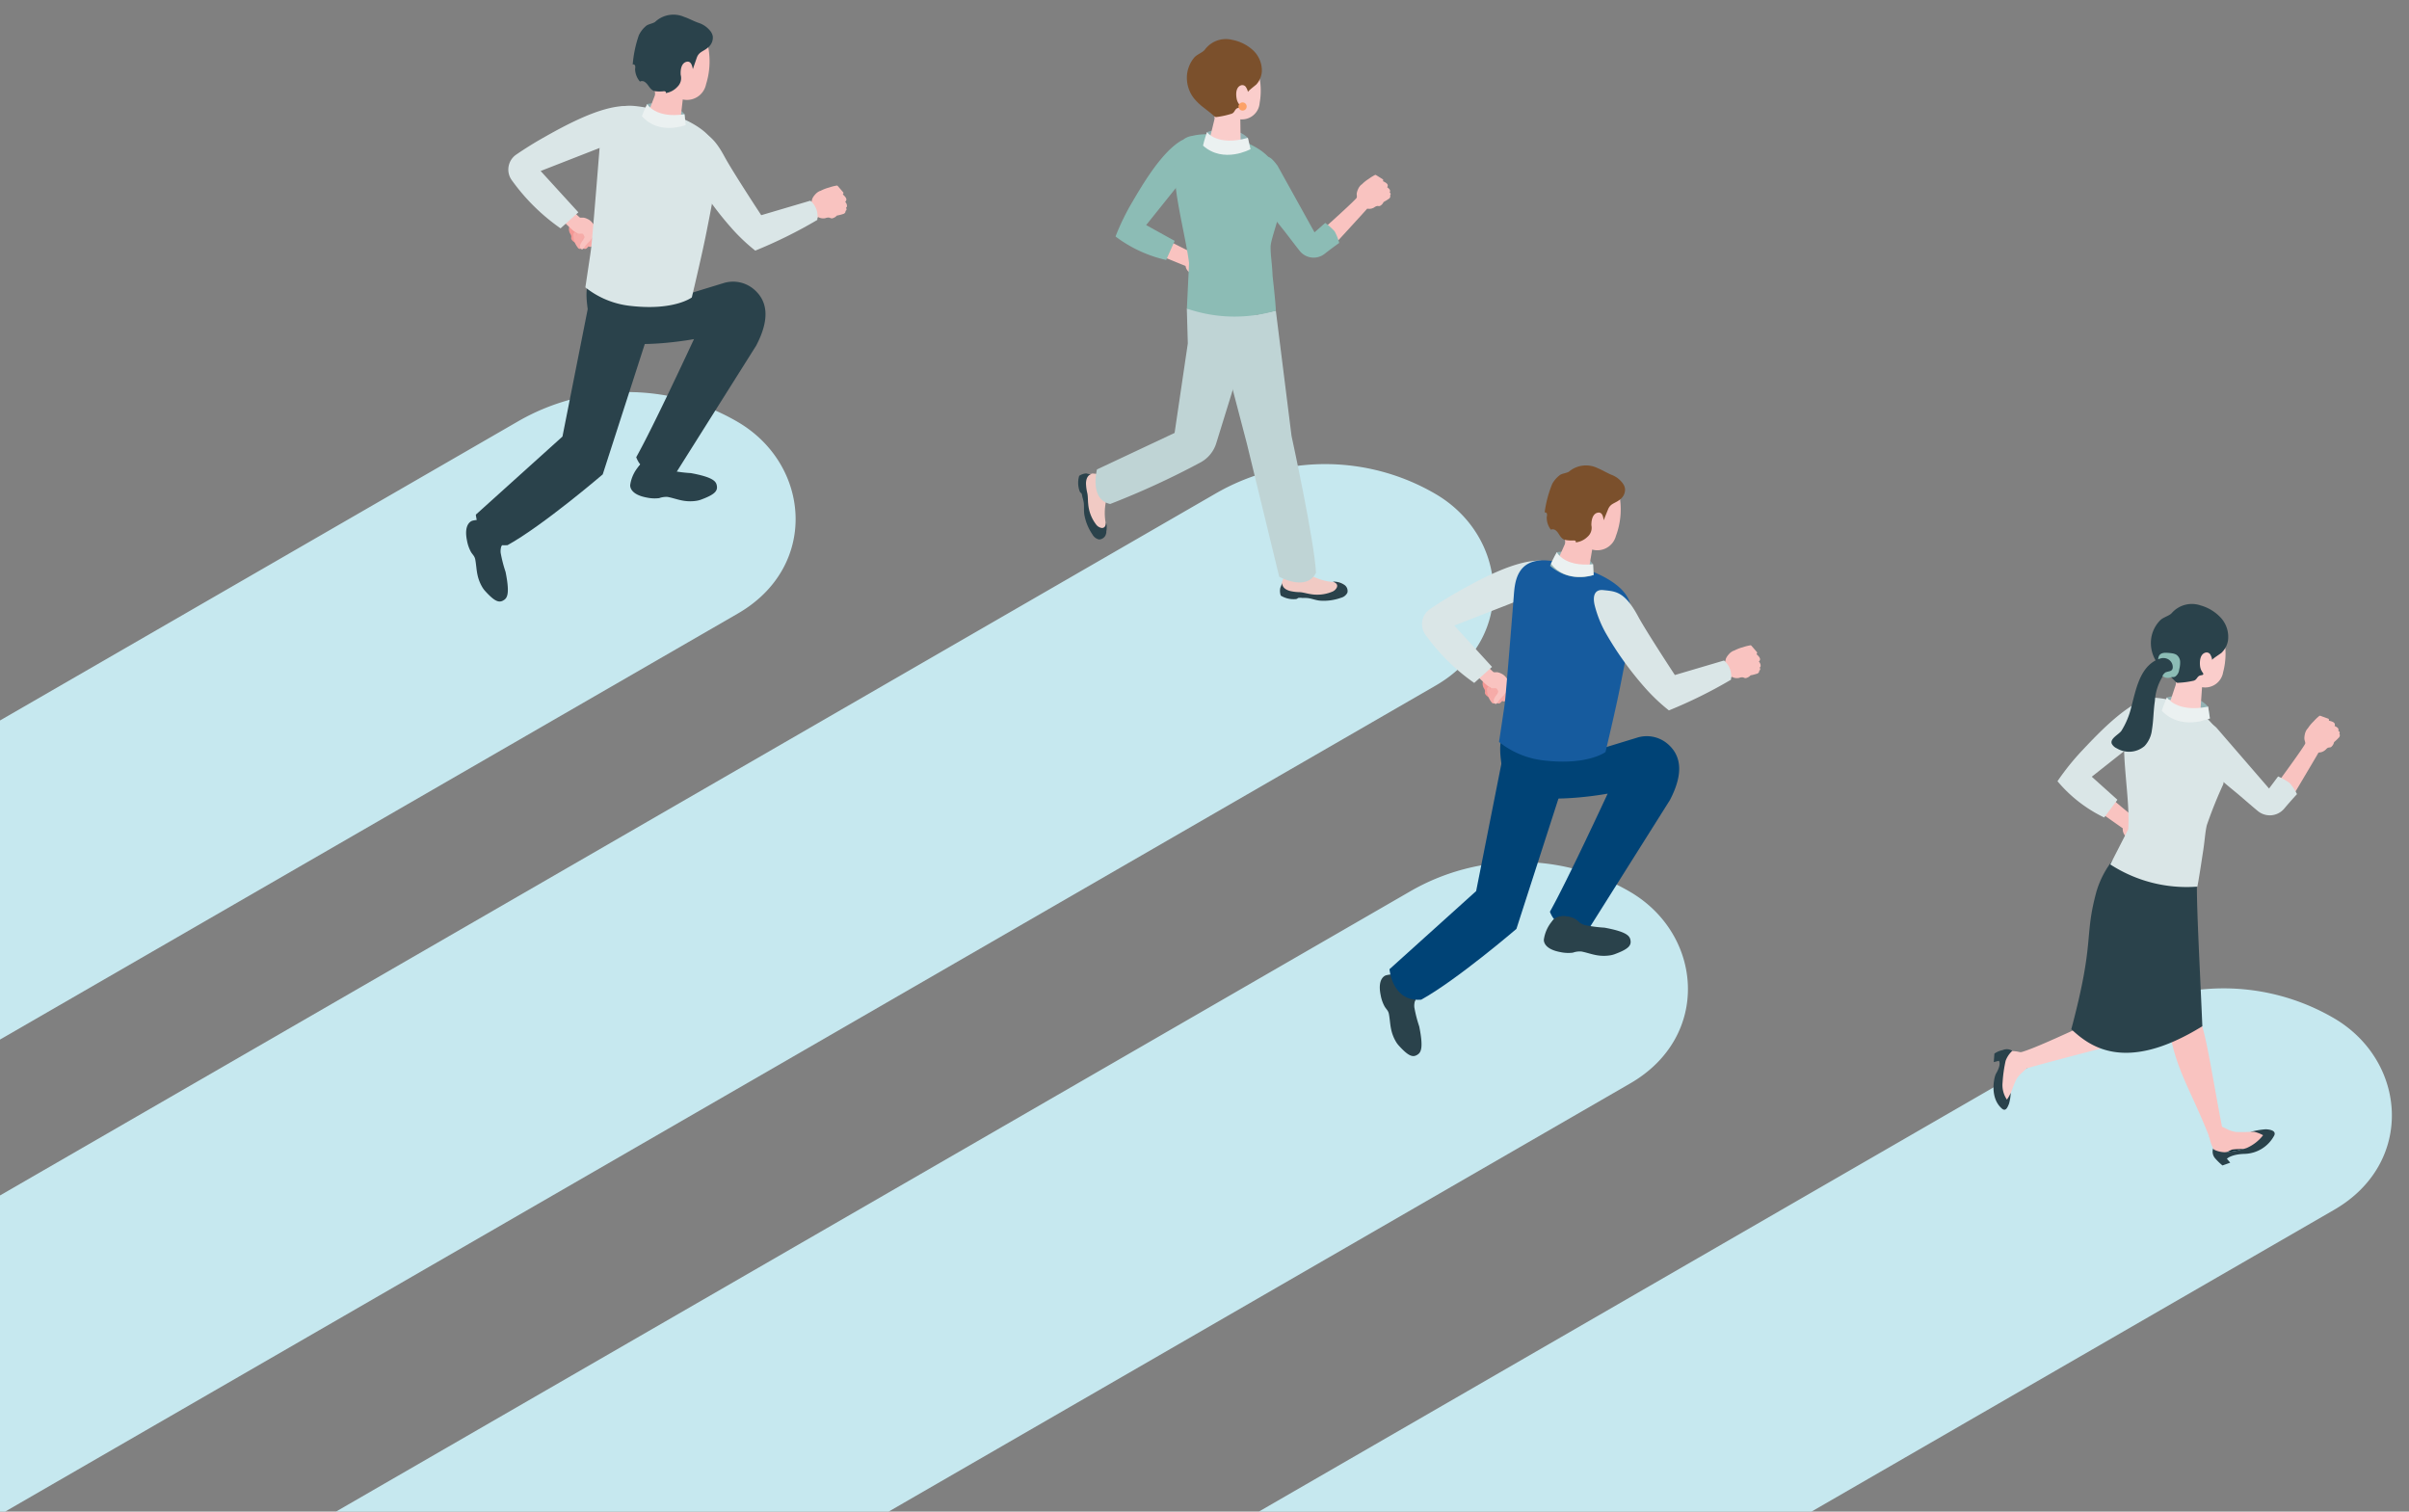 <svg xmlns="http://www.w3.org/2000/svg" xmlns:xlink="http://www.w3.org/1999/xlink" width="255" height="160" viewBox="0 0 255 160">
  <rect x="0" y="0" width="255" height="160" fill="#808080" stroke="none"/>
  <defs>
    <clipPath id="clip-path">
      <rect id="SVGID" width="255" height="160" transform="translate(0 36.504)" fill="none"/>
    </clipPath>
  </defs>
  <g id="Group_198" data-name="Group 198" transform="translate(444 -7228.032)">
    <g id="Group_6" data-name="Group 6" transform="translate(-444 7191.529)">
      <g id="Mask_Group_5" data-name="Mask Group 5" transform="translate(0 0)" clip-path="url(#clip-path)">
        <g id="Group_1" data-name="Group 1" transform="translate(-126.48 78.002)">
          <path id="Path_1" data-name="Path 1" d="M-692.972,567.379-518.1,466.416c8.641-4.95,7.767-15.806,0-20.322h0a23.157,23.157,0,0,0-23.3,0L-716.271,547.057c-7.767,4.516-9.19,15.139,0,20.322h0A23.157,23.157,0,0,0-692.972,567.379Z" transform="translate(722.641 -442.951)" fill="#c6e8ef"/>
        </g>
        <g id="Group_2" data-name="Group 2" transform="translate(-52.616 85.631)">
          <path id="Path_2" data-name="Path 2" d="M-270.95,610.967-96.078,510c8.64-4.95,7.767-15.806,0-20.322h0a23.157,23.157,0,0,0-23.3,0L-294.25,590.645c-7.767,4.516-9.19,15.14,0,20.322h0A23.157,23.157,0,0,0-270.95,610.967Z" transform="translate(300.62 -486.539)" fill="#c6e8ef"/>
        </g>
        <g id="Group_3" data-name="Group 3" transform="translate(-32.025 127.738)">
          <path id="Path_3" data-name="Path 3" d="M-153.306,851.548,21.566,750.585c8.64-4.95,7.767-15.806,0-20.322h0a23.157,23.157,0,0,0-23.3,0L-176.606,831.226c-7.767,4.516-9.19,15.139,0,20.322h0A23.157,23.157,0,0,0-153.306,851.548Z" transform="translate(182.976 -727.12)" fill="#c6e8ef"/>
        </g>
        <g id="Group_4" data-name="Group 4" transform="translate(42.489 141.116)">
          <path id="Path_4" data-name="Path 4" d="M272.433,927.983,447.305,827.021c8.64-4.95,7.767-15.806,0-20.322h0a23.157,23.157,0,0,0-23.3,0L249.133,907.661c-7.767,4.516-9.19,15.139,0,20.322h0A23.157,23.157,0,0,0,272.433,927.983Z" transform="translate(-242.763 -803.555)" fill="#c6e8ef"/>
        </g>
      </g>
    </g>
    <g id="Group_12" data-name="Group 12" transform="translate(-297.943 7277.307)">
      <path id="Path_5" data-name="Path 5" d="M917.286,652.6l4.532-1.387a3.406,3.406,0,0,1,3.221.677h0c1.32,1.138,1.787,2.95.225,5.938l-8.558,13.584s-3.192.747-4.143-1.766c1.834-3.26,6.113-12.5,6.113-12.5s-10.174,1.909-10.949-1.578-.258-4.262-.258-4.262Z" transform="translate(-894.557 -622.418)" fill="#004376"/>
      <g id="Group_7" data-name="Group 7" transform="translate(9.628 20.783)">
        <path id="Path_6" data-name="Path 6" d="M896.922,615.381c-.053-.114-.006-.192-.01-.3a.741.741,0,0,0-.134-.306.95.95,0,0,1-.079-.733c.072-.21.219-.4.312-.6a.32.32,0,0,1,.1-.14.33.33,0,0,1,.165-.04.769.769,0,0,1,.718.262.868.868,0,0,1,.1.317l.128.755a1.285,1.285,0,0,1,.026.385,1.066,1.066,0,0,1-.359.592.815.815,0,0,1-.289.2C897.36,615.852,897.02,615.593,896.922,615.381Z" transform="translate(-895.404 -612.009)" fill="#f49895"/>
        <path id="Path_7" data-name="Path 7" d="M908.825,616.893l-.251.373c-.118.176-.5-.215-.6-.3-.123-.1-.393-.137-.365-.346a2.9,2.9,0,0,1,.384-1.453.064.064,0,0,1,.109-.02,3.057,3.057,0,0,1,.56.733,4.124,4.124,0,0,1,.34.589.17.17,0,0,1,.025.1.175.175,0,0,1-.031.063Z" transform="translate(-904.438 -613.552)" fill="#f6aba8"/>
        <path id="Path_8" data-name="Path 8" d="M904.529,621.664a.353.353,0,0,1-.3-.136,2.3,2.3,0,0,1-.79-1.3.465.465,0,0,1,0-.207.173.173,0,0,1,.143-.132c.085,0,.15.072.2.143.11.171.195.356.3.527.139.219.173.26.333.07.063-.074.184-.044.268,0a1.1,1.1,0,0,1,.344.31.076.076,0,0,1,.019.047.077.077,0,0,1-.014.034C904.906,621.232,904.761,621.627,904.529,621.664Z" transform="translate(-900.991 -617.477)" fill="#f6aba8"/>
        <path id="Path_9" data-name="Path 9" d="M902.214,622.394a.352.352,0,0,1-.277-.174,2.3,2.3,0,0,1-.611-1.4.469.469,0,0,1,.024-.205.173.173,0,0,1,.16-.112c.084.007.139.091.175.168.086.184.146.378.231.562.109.235.137.28.321.114.072-.065.188-.02.266.039a1.105,1.105,0,0,1,.3.353.077.077,0,0,1,.013.049.078.078,0,0,1-.018.032C902.644,622.016,902.448,622.388,902.214,622.394Z" transform="translate(-899.255 -617.989)" fill="#f6aba8"/>
        <path id="Path_10" data-name="Path 10" d="M900.009,622.98a.32.32,0,0,1-.238-.178,2.083,2.083,0,0,1-.446-1.308.423.423,0,0,1,.037-.184.157.157,0,0,1,.153-.089c.076.012.119.093.145.165.064.173.1.353.166.526.08.221.1.264.282.127.07-.054.172,0,.237.056a1,1,0,0,1,.245.342.068.068,0,0,1,.008.045.07.07,0,0,1-.019.028C900.427,622.67,900.222,622.992,900.009,622.98Z" transform="translate(-897.605 -618.577)" fill="#f6aba8"/>
        <path id="Path_11" data-name="Path 11" d="M893.146,607.658l.021.027a6.124,6.124,0,0,1,.386.62.2.2,0,0,1,.025.224,6.6,6.6,0,0,1-.25.657c-.094.183-.242.324-.348.495a4.088,4.088,0,0,0-.609.689c-.052.086-.111.189-.211.2-.119.011-.2-.121-.218-.239-.056-.406.3-.634.445-.973a.233.233,0,0,0,.023-.094.251.251,0,0,0-.032-.1c-.064-.13-.116-.264-.275-.261a1.087,1.087,0,0,1-.391-.014,2.07,2.07,0,0,1-.663-.445c-.381-.333-1.546-1.482-1.546-1.482l1.376-.834a8.166,8.166,0,0,0,1.03,1.073c.1.043.3,0,.422.02a1.467,1.467,0,0,1,.4.138A1.247,1.247,0,0,1,893.146,607.658Z" transform="translate(-889.504 -606.122)" fill="#f9c3c0"/>
      </g>
      <path id="Path_12" data-name="Path 12" d="M867.441,556.107l-3.993-4.375L873.006,548c.965-.312,1.135-1.227.67-2.119-.369-.708-.81-1.024-1.181-1.025-2.7-.01-6.421,2.014-9.1,3.546-.745.427-1.711,1.031-2.539,1.6a1.922,1.922,0,0,0-.5,2.652,21.447,21.447,0,0,0,5.2,5.151Z" transform="translate(-855.561 -534.795)" fill="#dae6e7"/>
      <g id="Group_8" data-name="Group 8" transform="translate(0 53.847)">
        <path id="Path_13" data-name="Path 13" d="M837.4,795.274a3.842,3.842,0,0,0-2.222-.14s-.984.2-.59,2.11a3.92,3.92,0,0,0,.425,1.211c.176.288.376.423.446.779.1.523.12,1.059.227,1.579a4.3,4.3,0,0,0,.541,1.394,2.44,2.44,0,0,0,.262.353c1.061,1.172,1.532,1.333,2.066.932.341-.256.542-.821.115-2.935a14.152,14.152,0,0,1-.518-2.016,1.707,1.707,0,0,1,.107-.8,2.069,2.069,0,0,0,.039-1.219A1.651,1.651,0,0,0,837.4,795.274Z" transform="translate(-834.496 -795.032)" fill="#2a424b"/>
        <path id="Path_14" data-name="Path 14" d="M847.148,796.312c.444-.106.959.456,1.15,1.255s-.014,1.534-.459,1.64-.96-.456-1.151-1.255S846.7,796.418,847.148,796.312Z" transform="translate(-844.496 -796.078)" fill="#2a424b"/>
      </g>
      <g id="Group_9" data-name="Group 9" transform="translate(17.364 47.709)">
        <path id="Path_15" data-name="Path 15" d="M934.682,760.367a3.9,3.9,0,0,0-.973,2.039s-.18,1,1.763,1.354a3.972,3.972,0,0,0,1.3.058,2.2,2.2,0,0,1,.9-.125c.531.1,1.042.288,1.572.384a4.359,4.359,0,0,0,1.517.018,2.493,2.493,0,0,0,.431-.113c1.5-.555,1.834-.938,1.659-1.592-.112-.418-.568-.82-2.72-1.219a14.391,14.391,0,0,1-2.093-.275,1.729,1.729,0,0,1-.713-.4,2.1,2.1,0,0,0-1.132-.5A1.675,1.675,0,0,0,934.682,760.367Z" transform="translate(-933.705 -759.966)" fill="#2a424b"/>
        <path id="Path_16" data-name="Path 16" d="M938.673,760.6c.068-.458.792-.731,1.617-.608s1.438.594,1.37,1.052-.792.731-1.617.608S938.605,761.062,938.673,760.6Z" transform="translate(-937.799 -759.966)" fill="#2a424b"/>
      </g>
      <path id="Path_17" data-name="Path 17" d="M906.611,563.9a9.224,9.224,0,0,0,4.81,1.965c4.6.522,6.458-.9,6.458-.9s1.11-4.643,1.572-7.016c.354-1.816,1.454-6.967,1.032-8.675-.631-2.558-5.295-4.194-8.518-4.557-3.611-.407-3.692,2.469-3.8,3.81-.475,6.007-.752,9.209-.868,10.519q-.062.7-.168,1.4Z" transform="translate(-893.989 -534.643)" fill="#165b9e"/>
      <path id="Path_18" data-name="Path 18" d="M852.251,666.488l-2.713,13.692-9.171,8.267s.258,3.488,3.358,3.229c3.746-2.067,10.075-7.492,10.075-7.492l5.167-16.017Z" transform="translate(-839.34 -635.14)" fill="#004376"/>
      <path id="Path_19" data-name="Path 19" d="M1039.878,598.66a.241.241,0,0,0-.062-.186.3.3,0,0,0,.109-.156.648.648,0,0,0-.192-.489.323.323,0,0,0,.129-.209c.022-.2-.191-.4-.379-.579.067-.077.1-.154.043-.217l-.332-.386-.227-.263a.145.145,0,0,0-.177-.056,4.679,4.679,0,0,0-.745.194,4.166,4.166,0,0,0-.9.346c-.035.013-.073.022-.108.036l-.036.015a1.412,1.412,0,0,0-.458.363,1.651,1.651,0,0,0-.27.392c-.061.124-.071.355-.149.455a9.241,9.241,0,0,1-1.481.8l.5,1.753s1.089-.628,1.74-1.026a1.094,1.094,0,0,0,.78.108.836.836,0,0,1,.374-.055c.12.027.192.1.332.079a.931.931,0,0,0,.486-.291,4.6,4.6,0,0,0,.64-.161.362.362,0,0,0,.266-.206.28.28,0,0,0,.007-.127A.189.189,0,0,0,1039.878,598.66Z" transform="translate(-999.612 -577.082)" fill="#f9c3c0"/>
      <g id="Group_10" data-name="Group 10" transform="translate(22.667 13.173)">
        <path id="Path_20" data-name="Path 20" d="M978.5,572.142a49.943,49.943,0,0,1-6.562,3.244,19.508,19.508,0,0,1-2.556-2.428,34.954,34.954,0,0,1-4.111-5.726,11.912,11.912,0,0,1-1.2-3.011c-.261-1.172.175-1.657.92-1.57,1.213.142,2.214.057,3.669,2.751.9,1.668,3.909,6.239,3.909,6.239l5.2-1.536A2.149,2.149,0,0,1,978.5,572.142Z" transform="translate(-964.003 -562.641)" fill="#dae6e7"/>
      </g>
      <g id="Group_11" data-name="Group 11" transform="translate(17.445)">
        <path id="Path_21" data-name="Path 21" d="M938.172,539.533s2.555-.468,3.841,1.273l.057,1.137a4.708,4.708,0,0,1-4.612-.979C937.632,540.578,938.172,539.533,938.172,539.533Z" transform="translate(-936.883 -530.357)" fill="#91b1b3"/>
        <path id="Path_22" data-name="Path 22" d="M947.71,496.165c-.173-.769-.906-1.9-3.284-2.137s-3.189,1.4-3.442,3.465a3.862,3.862,0,0,0,.789,2.99.719.719,0,0,1,.1.757c-.308.686-.856,1.914-.856,1.914-.072.422.628.967,1.563,1.216s1.752.11,1.824-.312l.393-2.318a2.036,2.036,0,0,0,2.514-1.442A8.048,8.048,0,0,0,947.71,496.165Z" transform="translate(-939.762 -492.846)" fill="#f9c3c0"/>
        <path id="Path_23" data-name="Path 23" d="M938.626,539.8s.753,1.575,3.841,1.273l.057,1.137s-2.866.953-4.516-1.183C938.2,540.553,938.626,539.8,938.626,539.8Z" transform="translate(-937.336 -530.627)" fill="#ebf1f1"/>
        <path id="Path_24" data-name="Path 24" d="M940.423,493.172c.151-.376.3-.752.453-1.129.271-.688.742-.625,1.289-1.079a1.31,1.31,0,0,0,.518-1.127,1.272,1.272,0,0,0-.178-.48,2.581,2.581,0,0,0-1.267-1c-.5-.209-.931-.488-1.427-.687a2.794,2.794,0,0,0-3.031.329c-.177.167-.731.207-.977.38a2.857,2.857,0,0,0-.831.954,12.19,12.19,0,0,0-.8,3.021c.093-.058.219.032.247.138a.808.808,0,0,1-.024.326,2.09,2.09,0,0,0,.435,1.349.5.5,0,0,1,.5.065c.386.275.474.856.976,1.014a3.719,3.719,0,0,0,.953.064.291.291,0,0,1,.18.047c.049.04.058.131,0,.16a2.12,2.12,0,0,0,1.29-.611,1.251,1.251,0,0,0,.392-1.2c-.01-.585.148-1.218.655-1.332C940.258,492.262,940.371,492.761,940.423,493.172Z" transform="translate(-934.17 -487.38)" fill="#7b502c"/>
      </g>
    </g>
    <g id="Group_17" data-name="Group 17" transform="translate(-394.659 7229.601)">
      <path id="Path_25" data-name="Path 25" d="M364.7,377.713l4.532-1.387a3.406,3.406,0,0,1,3.221.677h0c1.32,1.138,1.787,2.95.225,5.938l-8.558,13.584s-3.192.747-4.143-1.766c1.834-3.26,6.113-12.5,6.113-12.5s-10.173,1.91-10.948-1.578-.258-4.263-.258-4.263Z" transform="translate(-341.972 -347.934)" fill="#2a424b"/>
      <path id="Path_26" data-name="Path 26" d="M388.374,268.26s2.558-.613,3.953,1.078l.12,1.147a4.767,4.767,0,0,1-4.717-.738C387.885,269.347,388.374,268.26,388.374,268.26Z" transform="translate(-369.209 -258.816)" fill="#91b1b3"/>
      <g id="Group_13" data-name="Group 13" transform="translate(9.628 20.376)">
        <path id="Path_27" data-name="Path 27" d="M344.336,340.489c-.053-.114-.006-.192-.01-.3a.738.738,0,0,0-.134-.305.95.95,0,0,1-.079-.733c.072-.21.218-.4.312-.6a.319.319,0,0,1,.1-.14.328.328,0,0,1,.165-.04.769.769,0,0,1,.718.262.873.873,0,0,1,.1.317l.128.755a1.276,1.276,0,0,1,.026.385,1.066,1.066,0,0,1-.359.593.816.816,0,0,1-.289.2C344.775,340.961,344.435,340.7,344.336,340.489Z" transform="translate(-342.819 -337.118)" fill="#f49895"/>
        <path id="Path_28" data-name="Path 28" d="M356.239,342l-.25.373c-.118.176-.5-.215-.6-.3-.124-.1-.393-.137-.365-.346a2.9,2.9,0,0,1,.385-1.452.084.084,0,0,1,.058-.043.083.083,0,0,1,.051.023,3.049,3.049,0,0,1,.56.733,4.14,4.14,0,0,1,.341.589.129.129,0,0,1-.006.164Z" transform="translate(-351.852 -338.661)" fill="#f6aba8"/>
        <path id="Path_29" data-name="Path 29" d="M351.943,346.773a.353.353,0,0,1-.3-.136,2.3,2.3,0,0,1-.789-1.3.466.466,0,0,1,0-.207A.172.172,0,0,1,351,345c.085,0,.15.072.2.143.11.171.195.356.3.527.139.219.173.26.333.07.063-.074.184-.044.268,0a1.106,1.106,0,0,1,.344.31.076.076,0,0,1,.019.047.08.08,0,0,1-.014.034C352.32,346.341,352.175,346.736,351.943,346.773Z" transform="translate(-348.405 -342.586)" fill="#f6aba8"/>
        <path id="Path_30" data-name="Path 30" d="M349.628,347.5a.353.353,0,0,1-.277-.174,2.3,2.3,0,0,1-.611-1.4.467.467,0,0,1,.023-.205.173.173,0,0,1,.16-.112c.085.007.139.091.175.168.086.184.146.378.231.563.108.235.137.28.321.114.072-.065.188-.02.266.039a1.109,1.109,0,0,1,.3.353.076.076,0,0,1,.013.049.08.08,0,0,1-.018.032C350.058,347.125,349.863,347.5,349.628,347.5Z" transform="translate(-346.67 -343.098)" fill="#f6aba8"/>
        <path id="Path_31" data-name="Path 31" d="M347.423,348.088a.32.32,0,0,1-.238-.178,2.084,2.084,0,0,1-.446-1.308.421.421,0,0,1,.037-.184.156.156,0,0,1,.153-.089c.076.012.118.093.145.165.064.173.1.353.166.526.08.221.1.264.281.127.07-.054.172,0,.237.056a1,1,0,0,1,.244.342.07.07,0,0,1,.008.045.073.073,0,0,1-.019.027C347.841,347.779,347.636,348.1,347.423,348.088Z" transform="translate(-345.019 -343.685)" fill="#f6aba8"/>
        <path id="Path_32" data-name="Path 32" d="M340.56,332.767l.021.027a6.124,6.124,0,0,1,.386.62.2.2,0,0,1,.025.223,6.5,6.5,0,0,1-.25.657c-.094.183-.242.324-.347.495a4.1,4.1,0,0,0-.609.689c-.052.086-.111.188-.211.2-.119.011-.2-.121-.218-.239-.056-.406.3-.634.445-.973a.232.232,0,0,0,.023-.094.252.252,0,0,0-.032-.1c-.064-.13-.116-.264-.275-.261a1.09,1.09,0,0,1-.39-.014,2.075,2.075,0,0,1-.664-.445c-.381-.333-1.546-1.483-1.546-1.483l1.376-.834a8.165,8.165,0,0,0,1.03,1.073c.1.043.3,0,.422.021a1.458,1.458,0,0,1,.4.138A1.245,1.245,0,0,1,340.56,332.767Z" transform="translate(-336.918 -331.231)" fill="#f9c3c0"/>
      </g>
      <path id="Path_33" data-name="Path 33" d="M314.855,281.215l-3.993-4.375,9.558-3.733c.966-.312,1.135-1.227.67-2.119-.369-.708-.809-1.024-1.181-1.025-2.7-.01-6.421,2.014-9.1,3.546-.745.427-1.711,1.031-2.539,1.6a1.921,1.921,0,0,0-.5,2.652,21.447,21.447,0,0,0,5.2,5.151Z" transform="translate(-302.975 -260.31)" fill="#dae6e7"/>
      <g id="Group_14" data-name="Group 14" transform="translate(0 53.44)">
        <path id="Path_34" data-name="Path 34" d="M284.816,520.383a3.844,3.844,0,0,0-2.223-.14s-.984.2-.59,2.11a3.918,3.918,0,0,0,.425,1.211c.176.288.376.423.447.779.1.522.12,1.059.227,1.579a4.3,4.3,0,0,0,.541,1.394,2.458,2.458,0,0,0,.262.353c1.061,1.172,1.532,1.333,2.066.932.341-.256.542-.821.114-2.935a14.2,14.2,0,0,1-.518-2.016,1.7,1.7,0,0,1,.107-.8,2.07,2.07,0,0,0,.039-1.219A1.652,1.652,0,0,0,284.816,520.383Z" transform="translate(-281.91 -520.141)" fill="#2a424b"/>
        <path id="Path_35" data-name="Path 35" d="M294.562,521.42c.444-.106.959.456,1.151,1.255s-.014,1.533-.459,1.64-.96-.456-1.151-1.255S294.118,521.526,294.562,521.42Z" transform="translate(-291.91 -521.186)" fill="#2a424b"/>
      </g>
      <g id="Group_15" data-name="Group 15" transform="translate(17.364 47.302)">
        <path id="Path_36" data-name="Path 36" d="M382.1,485.476a3.9,3.9,0,0,0-.973,2.039s-.18,1,1.763,1.354a3.98,3.98,0,0,0,1.3.058,2.205,2.205,0,0,1,.9-.126c.531.1,1.042.288,1.572.384a4.367,4.367,0,0,0,1.517.018,2.5,2.5,0,0,0,.431-.113c1.5-.555,1.834-.938,1.659-1.592-.112-.418-.568-.82-2.719-1.219a14.361,14.361,0,0,1-2.093-.275,1.731,1.731,0,0,1-.713-.4,2.1,2.1,0,0,0-1.132-.5A1.675,1.675,0,0,0,382.1,485.476Z" transform="translate(-381.12 -485.074)" fill="#2a424b"/>
        <path id="Path_37" data-name="Path 37" d="M386.088,485.712c.068-.459.792-.731,1.617-.608s1.438.594,1.37,1.052-.792.731-1.617.608S386.019,486.17,386.088,485.712Z" transform="translate(-385.214 -485.074)" fill="#2a424b"/>
      </g>
      <path id="Path_38" data-name="Path 38" d="M354.025,289.005a9.224,9.224,0,0,0,4.81,1.966c4.6.522,6.458-.9,6.458-.9s1.11-4.643,1.572-7.016c.354-1.816,1.454-6.967,1.032-8.676-.631-2.558-5.295-4.194-8.518-4.557-3.61-.407-3.692,2.469-3.8,3.81-.475,6.007-.752,9.209-.869,10.519q-.062.7-.168,1.4Z" transform="translate(-341.403 -260.158)" fill="#dae6e7"/>
      <path id="Path_39" data-name="Path 39" d="M396.28,223.5c-.217-.769-1.02-1.869-3.437-1.982s-3.149,1.588-3.291,3.692a3.912,3.912,0,0,0,.961,2.981.727.727,0,0,1,.138.76c-.274.71-.761,1.982-.761,1.982-.05.431.687.943,1.647,1.144s1.777.015,1.827-.415l.271-2.365a2.061,2.061,0,0,0,2.463-1.6A8.146,8.146,0,0,0,396.28,223.5Z" transform="translate(-370.703 -220.339)" fill="#f9c3c0"/>
      <path id="Path_40" data-name="Path 40" d="M388.78,268.77s.847,1.552,3.953,1.078l.12,1.147s-2.846,1.12-4.631-.95C388.391,269.553,388.78,268.77,388.78,268.77Z" transform="translate(-369.615 -259.326)" fill="#ebf1f1"/>
      <path id="Path_41" data-name="Path 41" d="M389.015,220.564c.132-.389.267-.777.4-1.167.237-.711.717-.673,1.245-1.161a1.327,1.327,0,0,0,.463-1.167,1.288,1.288,0,0,0-.206-.476,2.614,2.614,0,0,0-1.336-.943c-.512-.184-.968-.443-1.481-.617a2.83,2.83,0,0,0-3.047.5c-.169.178-.727.25-.967.437a2.893,2.893,0,0,0-.789,1.01,12.344,12.344,0,0,0-.647,3.1c.091-.064.224.02.257.126a.816.816,0,0,1-.007.331,2.117,2.117,0,0,0,.514,1.34.5.5,0,0,1,.509.039c.406.256.526.839,1.043.972a3.763,3.763,0,0,0,.967.013.3.3,0,0,1,.185.037c.051.038.066.13.01.162a2.147,2.147,0,0,0,1.271-.688,1.267,1.267,0,0,0,.331-1.238c-.043-.591.083-1.24.589-1.383C388.8,219.653,388.94,220.152,389.015,220.564Z" transform="translate(-365.016 -214.812)" fill="#2a424b"/>
      <path id="Path_42" data-name="Path 42" d="M299.665,391.6l-2.713,13.692-9.171,8.267s.258,3.488,3.358,3.229c3.746-2.067,10.075-7.492,10.075-7.492l5.167-16.017Z" transform="translate(-286.754 -360.655)" fill="#2a424b"/>
      <path id="Path_43" data-name="Path 43" d="M487.293,320.606a.24.24,0,0,0-.062-.186.3.3,0,0,0,.109-.156.647.647,0,0,0-.193-.489.321.321,0,0,0,.129-.209c.022-.2-.191-.4-.379-.578.067-.077.1-.154.043-.217l-.332-.386-.226-.263a.2.2,0,0,0-.06-.053.192.192,0,0,0-.118,0,4.661,4.661,0,0,0-.745.194,4.145,4.145,0,0,0-.9.346c-.036.012-.073.021-.108.035l-.036.015a1.411,1.411,0,0,0-.458.363,1.657,1.657,0,0,0-.27.392c-.061.124-.071.355-.149.455a9.241,9.241,0,0,1-1.481.8l.5,1.752s1.089-.628,1.74-1.026a1.093,1.093,0,0,0,.78.109.835.835,0,0,1,.374-.055c.12.027.192.1.332.079a.932.932,0,0,0,.487-.291,4.611,4.611,0,0,0,.64-.161.362.362,0,0,0,.266-.206.275.275,0,0,0,.007-.127A.189.189,0,0,0,487.293,320.606Z" transform="translate(-447.027 -299.987)" fill="#f9c3c0"/>
      <g id="Group_16" data-name="Group 16" transform="translate(22.667 12.212)">
        <path id="Path_44" data-name="Path 44" d="M425.917,294.087a49.919,49.919,0,0,1-6.562,3.245A19.519,19.519,0,0,1,416.8,294.9a34.951,34.951,0,0,1-4.11-5.726,11.9,11.9,0,0,1-1.2-3.012c-.261-1.172.175-1.657.92-1.57,1.213.142,2.214.057,3.669,2.751.9,1.668,3.909,6.239,3.909,6.239l5.2-1.536A2.149,2.149,0,0,1,425.917,294.087Z" transform="translate(-411.417 -284.586)" fill="#dae6e7"/>
      </g>
    </g>
    <g id="Group_20" data-name="Group 20" transform="translate(-232.983 7291.973)">
      <g id="Group_18" data-name="Group 18" transform="translate(0 41.168)">
        <path id="Path_45" data-name="Path 45" d="M1237.56,810.312c-1.47.273-13.919,3.477-15.9,4.1a1.991,1.991,0,0,1-.633-1.7c3.06-.831,11.379-5.438,15.559-6.077C1239.827,805.26,1239.03,810.039,1237.56,810.312Z" transform="translate(-1218.311 -806.388)" fill="#facdcb"/>
        <path id="Path_46" data-name="Path 46" d="M1209.117,841.456l-.222-.01a4.1,4.1,0,0,0-1.287-.106c-.505.143-.9.427-.857.91.018.211.228.6.224.817a6.7,6.7,0,0,1-.615,1.632,2.221,2.221,0,0,0,.021,1.766c.24.478.359.667.751.79.49.154.609-.723.694-1.153a14.524,14.524,0,0,1,.642-1.685,2.786,2.786,0,0,1,.6-.761l.519-.477Z" transform="translate(-1206.093 -835.192)" fill="#facdcb"/>
        <path id="Path_47" data-name="Path 47" d="M1207.472,844.941a3.722,3.722,0,0,1-.406.722,2.73,2.73,0,0,1-.457-1.818,14.52,14.52,0,0,1,.323-2.293,2.708,2.708,0,0,1,.706-1.049,1.063,1.063,0,0,0-1.022-.079,2.325,2.325,0,0,0-.874.372l-.066.9.538-.142s.311.317-.293,1.349c-.231.4-.7,2.566.612,3.709.424.369.618-.176.758-.514A5.063,5.063,0,0,0,1207.472,844.941Z" transform="translate(-1205.646 -834.385)" fill="#2a424b"/>
      </g>
      <path id="Path_48" data-name="Path 48" d="M1263.874,687.723a.241.241,0,0,0,.144-.134.3.3,0,0,0,.187.035c.153-.029.268-.2.365-.378a.323.323,0,0,0,.244.03c.19-.062.288-.341.369-.585.1.029.18.025.215-.051l.213-.462.145-.315a.2.2,0,0,0,.023-.076.2.2,0,0,0-.046-.108,4.678,4.678,0,0,0-.487-.6,4.152,4.152,0,0,0-.688-.675c-.026-.027-.05-.057-.077-.083l-.028-.026a1.412,1.412,0,0,0-.52-.266,1.657,1.657,0,0,0-.468-.083c-.138,0-.353.083-.475.053-.248-.06-3.876-3.226-3.876-3.226l-1.847,1.253s4.015,2.868,4.647,3.295a1.093,1.093,0,0,0,.225.754c.08.109.177.183.2.317s-.014.217.066.335a.93.93,0,0,0,.466.322,4.62,4.62,0,0,0,.412.515.362.362,0,0,0,.3.156.279.279,0,0,0,.118-.046A.188.188,0,0,0,1263.874,687.723Z" transform="translate(-1248.231 -661.592)" fill="#f9c3c0"/>
      <path id="Path_49" data-name="Path 49" d="M1250.7,638.478l-2.717-2.441,7.3-5.773c.754-.527,1.092-1.286.452-1.936a2.289,2.289,0,0,0-1.73-.655c-2.341.707-5.033,3.45-6.946,5.489a26.364,26.364,0,0,0-2.705,3.352,14.835,14.835,0,0,0,4.943,3.838Z" transform="translate(-1237.58 -617.766)" fill="#dae6e7"/>
      <g id="Group_19" data-name="Group 19" transform="translate(18.729 43.309)">
        <path id="Path_50" data-name="Path 50" d="M1339.6,892.284a2.753,2.753,0,0,1-1.241-.334.765.765,0,0,1,.6-.4,4.576,4.576,0,0,0,2.131-.588,5.419,5.419,0,0,1,1.442-.871,3.516,3.516,0,0,1,1.14.4,4.432,4.432,0,0,1-1.76,1.358A9.248,9.248,0,0,1,1339.6,892.284Z" transform="translate(-1333.863 -877.578)" fill="#112c36"/>
        <path id="Path_51" data-name="Path 51" d="M1315.559,818.885c.779,1.094,1.464,6.132,2.557,11.741a1.59,1.59,0,0,1-1.249,1.316c-1.909-4.874-3.344-6.858-4.143-10.576C1312.2,820.384,1314.78,817.791,1315.559,818.885Z" transform="translate(-1312.656 -818.621)" fill="#f9c3c0"/>
        <path id="Path_52" data-name="Path 52" d="M1335.854,888.008l.084.21a4.4,4.4,0,0,0,.445,1.232,1.032,1.032,0,0,0,1.182.386,5.3,5.3,0,0,1,.773-.395,9.251,9.251,0,0,1,1.557-.041,2.3,2.3,0,0,0,1.656-.738c.324-.394.344-.473.289-.88-.068-.51-.9-.308-1.315-.234a15.515,15.515,0,0,1-1.787.029,2.874,2.874,0,0,1-.928-.287l-.641-.312Z" transform="translate(-1331.794 -875.015)" fill="#f9c3c0"/>
        <path id="Path_53" data-name="Path 53" d="M1342.377,888.982a3.512,3.512,0,0,1,1.14.4,4.435,4.435,0,0,1-1.76,1.359,9.252,9.252,0,0,1-2.311.442,2.752,2.752,0,0,1-1.24-.334,1.08,1.08,0,0,0,.26,1.009,6.153,6.153,0,0,0,.752.724l.818-.294-.351-.416s.442-.48,1.9-.516a3.664,3.664,0,0,0,3.119-1.962c.215-.529-.527-.619-.9-.642A8.254,8.254,0,0,0,1342.377,888.982Z" transform="translate(-1333.706 -876.474)" fill="#2a424b"/>
      </g>
      <path id="Path_54" data-name="Path 54" d="M1266,725.308a15.067,15.067,0,0,1-8.338-3.108,9.933,9.933,0,0,0-2.29,3.966c-1.358,4.958-.129,5.079-2.672,14.6,1.776,1.618,5.5,4.851,13.873-.319C1266.307,734.166,1265.955,727.733,1266,725.308Z" transform="translate(-1244.465 -695.767)" fill="#2a424b"/>
      <path id="Path_55" data-name="Path 55" d="M1307.574,626.773s2.759-.793,4.362.982l.186,1.245a5.2,5.2,0,0,1-5.178-.575C1307.094,627.982,1307.574,626.773,1307.574,626.773Z" transform="translate(-1289.215 -616.896)" fill="#91b1b3"/>
      <path id="Path_56" data-name="Path 56" d="M1286.033,644.435c.259-1.552.258-2.326.461-3.187a46.433,46.433,0,0,1,1.735-4.322,8.417,8.417,0,0,0,.032-3.413,5.385,5.385,0,0,0-2.461-4.1,9.53,9.53,0,0,0-5.068-1.658c-4.99-.223-2.171,9.168-2.565,13.951l-1.894,3.7a14.862,14.862,0,0,0,9.219,2.35C1285.64,647.065,1286.033,644.435,1286.033,644.435Z" transform="translate(-1263.911 -617.852)" fill="#dae6e7"/>
      <path id="Path_57" data-name="Path 57" d="M1315.211,581.833c-.235-.709-1.031-1.7-3.292-1.707s-2.874,1.614-2.919,3.585a3.655,3.655,0,0,0,1.022,2.744.681.681,0,0,1,.161.7c-.226.675-.628,1.883-.628,1.883-.029.4.682.852,1.586,1s1.66-.06,1.689-.464l.155-2.22a1.927,1.927,0,0,0,2.233-1.593A7.613,7.613,0,0,0,1315.211,581.833Z" transform="translate(-1290.909 -578.559)" fill="#facdcb"/>
      <path id="Path_58" data-name="Path 58" d="M1307.968,627.6s1,1.65,4.362.982l.187,1.245s-3.048,1.36-5.094-.81C1307.583,628.477,1307.968,627.6,1307.968,627.6Z" transform="translate(-1289.609 -617.728)" fill="#ebf1f1"/>
      <path id="Path_59" data-name="Path 59" d="M1302.453,578.4c.333.311.677.613.984.948a.462.462,0,0,0,.2.153.447.447,0,0,0,.159,0,9.063,9.063,0,0,0,1.592-.216c.35-.1.334-.39.626-.534a1.369,1.369,0,0,1,.257-.059c.26-.071.1-.222.012-.358a1.429,1.429,0,0,1-.212-.576c-.07-.6.028-1.27.538-1.438a.46.46,0,0,1,.576.251,1.555,1.555,0,0,1,.135.356.823.823,0,0,0,.033.155.023.023,0,0,0,.01.011c-.117-.049.883-.673.978-.764a2.337,2.337,0,0,0,.684-1.3,2.989,2.989,0,0,0-.736-2.382,4.581,4.581,0,0,0-2.163-1.331,2.83,2.83,0,0,0-3.047.8c-.269.309-.905.441-1.235.778a3.444,3.444,0,0,0-.9,1.645,3.621,3.621,0,0,0,.52,2.754A6.274,6.274,0,0,0,1302.453,578.4Z" transform="translate(-1284.202 -571.175)" fill="#2a424b"/>
      <path id="Path_60" data-name="Path 60" d="M1279.108,608.228a8.436,8.436,0,0,1-1.042,2.518c-.262.393-1.274.841-1.017,1.4a1.132,1.132,0,0,0,.533.471,2.517,2.517,0,0,0,2.927-.248,3,3,0,0,0,.784-1.738c.168-1,.154-2.017.308-3.017a5.522,5.522,0,0,1,1.159-3.09c.471-.425.748-.013,1.219-.568a.594.594,0,0,0-.079-.85,1.306,1.306,0,0,0-.921-.2C1280.143,603.259,1279.709,605.982,1279.108,608.228Z" transform="translate(-1264.518 -597.345)" fill="#2a424b"/>
      <path id="Path_61" data-name="Path 61" d="M1305.55,600.73a1,1,0,0,1,.518-.108,4.221,4.221,0,0,1,.665.058,1.2,1.2,0,0,1,.463.155.948.948,0,0,1,.384.724,2.809,2.809,0,0,1-.1.839,1,1,0,0,1-.432.749.554.554,0,0,1-.267.045.508.508,0,0,0-.21.041.964.964,0,0,1-.557.011.457.457,0,0,1-.132-.057c-.057-.039-.115-.1-.182-.082a.8.8,0,0,1,.513-.472c.178-.048.409-.062.521-.231a.462.462,0,0,0,.065-.225.95.95,0,0,0-.641-.941,1.08,1.08,0,0,0-.461-.054,1.717,1.717,0,0,0-.44.127.8.8,0,0,1,.111-.4A.529.529,0,0,1,1305.55,600.73Z" transform="translate(-1287.824 -595.468)" fill="#8cbcb5"/>
      <path id="Path_62" data-name="Path 62" d="M1384.21,640.428a.241.241,0,0,0-.145-.132.3.3,0,0,0,.019-.189c-.041-.15-.218-.251-.407-.332a.323.323,0,0,0,.01-.245c-.077-.184-.364-.259-.614-.319.02-.1.009-.181-.069-.21l-.478-.174-.327-.119a.146.146,0,0,0-.182.038,4.677,4.677,0,0,0-.555.534,4.148,4.148,0,0,0-.616.742c-.025.028-.053.055-.077.084l-.023.03a1.408,1.408,0,0,0-.222.54,1.648,1.648,0,0,0-.044.473c.007.138.112.345.092.47-.04.252-2.893,4.13-2.893,4.13l1.4,1.737s2.526-4.239,2.9-4.9a1.094,1.094,0,0,0,.733-.287c.1-.089.168-.192.3-.23s.217,0,.328-.094a.932.932,0,0,0,.282-.492,4.63,4.63,0,0,0,.479-.454.363.363,0,0,0,.131-.31.276.276,0,0,0-.056-.114A.188.188,0,0,0,1384.21,640.428Z" transform="translate(-1347.57 -626.874)" fill="#f9c3c0"/>
      <path id="Path_63" data-name="Path 63" d="M1334.413,647.411l-.959,1.282-5.586-6.459c-1.588-1.425-1.557-.521-2.145.141-.467.526-.589.987-.473,1.293.838,2.221,2.563,3.687,4.663,5.407.558.457,1.489,1.284,2.344,1.993a1.993,1.993,0,0,0,2.8-.246c.746-.885,1.354-1.535,1.354-1.535a5.568,5.568,0,0,0-.771-1.171A7.343,7.343,0,0,0,1334.413,647.411Z" transform="translate(-1304.284 -629.173)" fill="#dae6e7"/>
    </g>
    <g id="Group_21" data-name="Group 21" transform="translate(-329.871 7232.174)">
      <path id="Path_64" data-name="Path 64" d="M656.715,492.5a2.893,2.893,0,0,0-1.658-.247s-.751.09-.578,1.545a2.954,2.954,0,0,0,.241.936c.114.228.255.341.285.613.044.4.022.8.069,1.2a3.239,3.239,0,0,0,.316,1.08,1.839,1.839,0,0,0,.174.281c.214.281.7.933,1.111.864a.487.487,0,0,0,.357-.363,1.358,1.358,0,0,0,.008-.534,5.888,5.888,0,0,1,.161-3.469,1.557,1.557,0,0,0,.107-.911A1.243,1.243,0,0,0,656.715,492.5Z" transform="translate(-654.037 -446.244)" fill="#f1cac4"/>
      <path id="Path_65" data-name="Path 65" d="M652.9,493.2a4.837,4.837,0,0,0,.147,1.073c.068.358.045.736.087,1.1a4.127,4.127,0,0,0,.818,2.166.918.918,0,0,0,.61.391c.365.022.425-.3.459-.568a2.012,2.012,0,0,1-.007,1.226.776.776,0,0,1-.736.56,1.042,1.042,0,0,1-.693-.525,5.354,5.354,0,0,1-.85-2.048c-.079-.419-.021-.852-.065-1.275a3.481,3.481,0,0,0-.14-.6c-.031-.111-.049-.365-.123-.445-.027-.029-.063-.046-.092-.072a.379.379,0,0,1-.092-.159,2.579,2.579,0,0,1-.043-1.608,1.5,1.5,0,0,1,.738-.257,3.162,3.162,0,0,0,.631.038C653.065,492.316,652.917,492.735,652.9,493.2Z" transform="translate(-652.074 -446.191)" fill="#2a424b"/>
      <path id="Path_66" data-name="Path 66" d="M672.363,394.817l-1.4,9.475-8.216,3.865s-.829,3.193,1.4,3.655a85.808,85.808,0,0,0,9.5-4.367,3.472,3.472,0,0,0,1.725-2.059l4.5-14.54-7.615.283Z" transform="translate(-660.758 -362.61)" fill="#bfd4d5"/>
      <path id="Path_67" data-name="Path 67" d="M775.453,550.33a2.893,2.893,0,0,0-.664,1.539s-.105.749,1.345.954a2.955,2.955,0,0,0,.966.006,1.634,1.634,0,0,1,.665-.119c.4.059.781.184,1.176.24a3.241,3.241,0,0,0,1.125-.029,1.869,1.869,0,0,0,.316-.1c.327-.135,1.08-.435,1.119-.853a.487.487,0,0,0-.259-.438,1.364,1.364,0,0,0-.514-.144,5.886,5.886,0,0,1-3.312-1.043,1.558,1.558,0,0,0-.854-.337A1.243,1.243,0,0,0,775.453,550.33Z" transform="translate(-753.309 -493.908)" fill="#f1cac4"/>
      <path id="Path_68" data-name="Path 68" d="M775.183,558.548a4.841,4.841,0,0,0,1.075.133c.364.026.723.145,1.087.2a4.127,4.127,0,0,0,2.3-.236.918.918,0,0,0,.534-.49c.114-.347-.178-.486-.432-.589a2.015,2.015,0,0,1,1.184.321.776.776,0,0,1,.352.855,1.043,1.043,0,0,1-.685.536,5.359,5.359,0,0,1-2.2.3c-.425-.031-.829-.2-1.249-.264a3.465,3.465,0,0,0-.616-.018,1.433,1.433,0,0,0-.462,0c-.035.018-.06.049-.093.071a.375.375,0,0,1-.177.048,2.579,2.579,0,0,1-1.566-.37,1.5,1.5,0,0,1-.059-.779c.045-.2.193-.386.2-.6C774.37,558.166,774.737,558.416,775.183,558.548Z" transform="translate(-752.788 -500.145)" fill="#2a424b"/>
      <path id="Path_69" data-name="Path 69" d="M735.048,395.056l3.339,12.752,3.419,14.071s2.875,1.618,3.893-.422c-.165-3.36-2.59-14.487-2.59-14.487l-1.661-13.256Z" transform="translate(-720.526 -364.976)" fill="#bfd4d5"/>
      <path id="Path_70" data-name="Path 70" d="M807.744,313.631a.227.227,0,0,0-.109-.15.281.281,0,0,0,.054-.171c-.009-.147-.153-.274-.312-.386a.3.3,0,0,0,.057-.225c-.036-.185-.286-.309-.505-.414.038-.088.044-.166-.023-.207l-.408-.253-.279-.173a.138.138,0,0,0-.176,0,4.411,4.411,0,0,0-.616.386,3.919,3.919,0,0,0-.713.567c-.029.021-.06.04-.087.063l-.028.023a1.334,1.334,0,0,0-.31.456,1.569,1.569,0,0,0-.132.429c-.02.129.037.34-.005.452-.085.226-3.473,3.258-3.473,3.258l.959,1.877s3.154-3.43,3.628-3.972a1.031,1.031,0,0,0,.733-.123.79.79,0,0,1,.321-.155c.116-.009.2.038.321-.023a.88.88,0,0,0,.356-.4,4.347,4.347,0,0,0,.531-.326.342.342,0,0,0,.181-.261.265.265,0,0,0-.03-.116A.178.178,0,0,0,807.744,313.631Z" transform="translate(-774.669 -297.25)" fill="#f9c3c0"/>
      <path id="Path_71" data-name="Path 71" d="M695.876,351.558a.228.228,0,0,0,.1-.154.281.281,0,0,0,.18-.008c.135-.059.205-.237.256-.425a.3.3,0,0,0,.231-.024c.161-.1.193-.375.216-.617.1.006.171-.016.187-.093l.1-.47.067-.321a.184.184,0,0,0,.005-.075.182.182,0,0,0-.065-.09,4.394,4.394,0,0,0-.574-.447,3.922,3.922,0,0,0-.776-.476c-.03-.019-.058-.042-.089-.06l-.032-.018a1.333,1.333,0,0,0-.535-.135,1.567,1.567,0,0,0-.448.023c-.128.025-.307.151-.427.149-.241,0-4.25-2.148-4.25-2.148l-1.435,1.544s4.3,1.79,4.974,2.049a1.032,1.032,0,0,0,.367.647c.1.084.2.131.256.249s.033.2.131.294a.881.881,0,0,0,.5.2,4.363,4.363,0,0,0,.488.387.342.342,0,0,0,.307.081.262.262,0,0,0,.1-.068A.178.178,0,0,0,695.876,351.558Z" transform="translate(-682.197 -325.754)" fill="#f9c3c0"/>
      <path id="Path_72" data-name="Path 72" d="M680.924,300.9l-3.018-1.671,5.493-6.858c.583-.645.733-1.414.006-1.878a2.161,2.161,0,0,0-1.731-.236c-2,1.146-3.9,4.241-5.231,6.522a24.915,24.915,0,0,0-1.78,3.658,14.013,14.013,0,0,0,5.362,2.486Z" transform="translate(-670.71 -279.547)" fill="#8cbcb5"/>
      <path id="Path_73" data-name="Path 73" d="M727.694,284.328s2.623-1,4.33.6l.283,1.2a5.087,5.087,0,0,1-5.092-.139C727.325,285.544,727.694,284.328,727.694,284.328Z" transform="translate(-714.064 -274.481)" fill="#91b1b3"/>
      <path id="Path_74" data-name="Path 74" d="M720.662,302.07c-.07-1.537-.23-2.276-.212-3.141.02-.978,1.489-4.363,1-5.211a6.66,6.66,0,0,1-.823-3.689c-1.067-2.015-5.727-3.5-8.451-2.817-3.725.5-.962,8.8-.358,13.454l-.231,4.829a15.484,15.484,0,0,0,9.415.219C721,305.019,720.662,302.07,720.662,302.07Z" transform="translate(-700.081 -276.975)" fill="#8cbcb5"/>
      <path id="Path_75" data-name="Path 75" d="M732.084,239.568c-.286-.672-1.143-1.575-3.347-1.4s-2.669,1.807-2.553,3.731a3.574,3.574,0,0,0,1.219,2.59.665.665,0,0,1,.214.673c-.165.676-.459,1.886-.459,1.886.005.4.733.775,1.626.845s1.613-.193,1.608-.59l-.03-2.176a1.884,1.884,0,0,0,2.047-1.734A7.445,7.445,0,0,0,732.084,239.568Z" transform="translate(-713.2 -236.638)" fill="#facdcb"/>
      <path id="Path_76" data-name="Path 76" d="M727.989,285.774s1.108,1.527,4.33.6l.283,1.2s-2.859,1.573-5.029-.375C727.684,286.655,727.989,285.774,727.989,285.774Z" transform="translate(-714.358 -275.928)" fill="#ebf1f1"/>
      <path id="Path_77" data-name="Path 77" d="M719.594,236.784c.35.276.71.542,1.036.844a.452.452,0,0,0,.208.132.435.435,0,0,0,.155-.008,8.863,8.863,0,0,0,1.534-.34c.333-.129.294-.408.566-.571a1.347,1.347,0,0,1,.246-.078c.248-.09.075-.224-.018-.35a1.4,1.4,0,0,1-.253-.544c-.117-.58-.076-1.24.407-1.445a.449.449,0,0,1,.582.2,1.513,1.513,0,0,1,.16.336.819.819,0,0,0,.045.148.021.021,0,0,0,.01.01c-.118-.039.805-.728.89-.823a2.285,2.285,0,0,0,.561-1.319,2.922,2.922,0,0,0-.91-2.261,4.478,4.478,0,0,0-2.215-1.121,2.767,2.767,0,0,0-2.9,1.029c-.237.323-.846.5-1.14.858a3.367,3.367,0,0,0-.739,1.675,3.541,3.541,0,0,0,.731,2.641A6.14,6.14,0,0,0,719.594,236.784Z" transform="translate(-706.284 -229.517)" fill="#7b502c"/>
      <path id="Path_78" data-name="Path 78" d="M764.945,307.644l-1.134,1-3.914-7.051c-1.193-1.625-1.338-.783-2.01-.284-.533.4-.735.8-.688,1.1.344,2.216,1.656,3.9,3.264,5.9.427.531,1.128,1.475,1.781,2.3a1.882,1.882,0,0,0,2.632.313c.861-.674,1.549-1.157,1.549-1.157a5.257,5.257,0,0,0-.487-1.231A6.926,6.926,0,0,0,764.945,307.644Z" transform="translate(-738.794 -288.193)" fill="#8cbcb5"/>
      <path id="Path_79" data-name="Path 79" d="M749.9,268.225a.431.431,0,1,1-.431-.431A.431.431,0,0,1,749.9,268.225Z" transform="translate(-732.065 -261.095)" fill="#fca167"/>
    </g>
  </g>
</svg>
